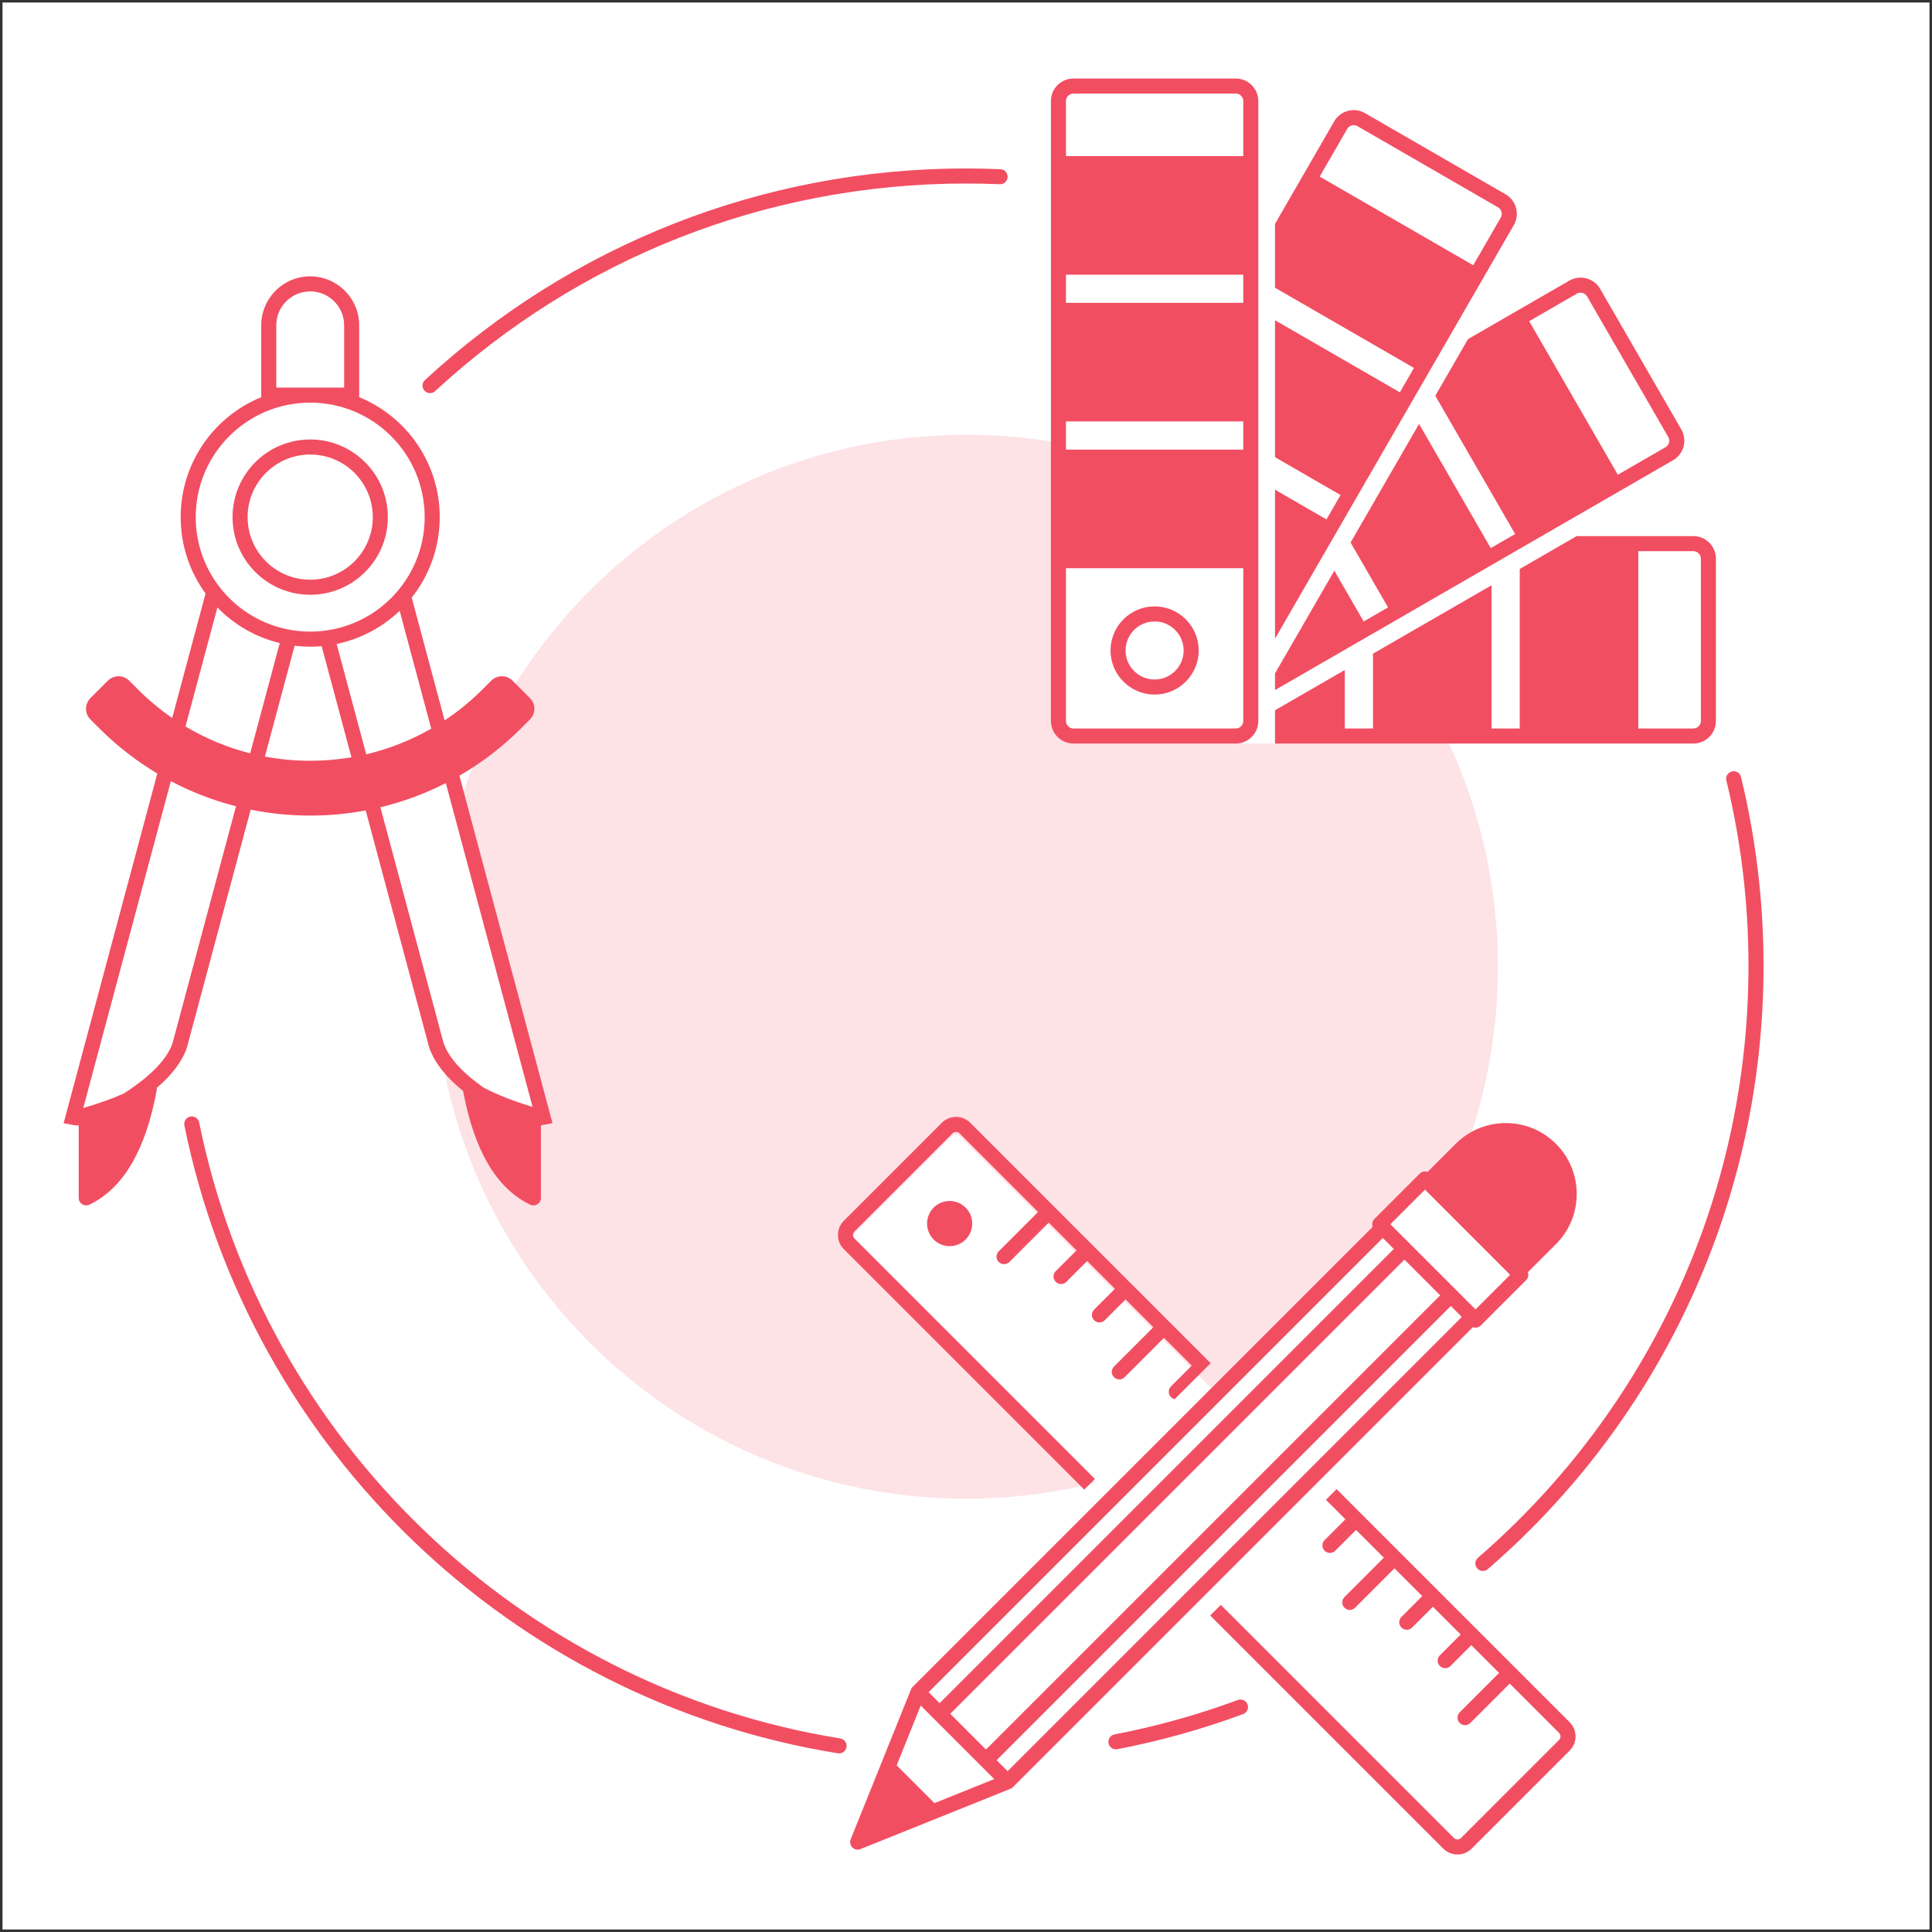 <svg xmlns="http://www.w3.org/2000/svg" width="385" height="385" viewBox="0 0 385 385" fill="none"><rect x="0" y="0" width="385" height="385" fill="#333333" stroke="none"/><g clip-path="url(#clip0_896_2118)"><path d="M384.5 0.5H0.5V384.5H384.5V0.5Z" fill="white"></path><path opacity="0.164" fill-rule="evenodd" clip-rule="evenodd" d="M192.5 86.641C198.259 86.641 203.911 87.1 209.42 87.984L209.42 143.666L209.425 143.878C209.535 146.265 211.505 148.166 213.92 148.166H246.253L246.465 148.162C246.915 148.141 247.347 148.054 247.753 147.91L247.753 148.166L288.747 148.166C295.007 161.691 298.5 176.758 298.5 192.641C298.5 208.654 294.949 223.838 288.592 237.448L285.025 233.883C284.439 233.297 283.489 233.297 282.903 233.883L273.885 242.902C273.458 243.329 273.342 243.949 273.538 244.481L241.388 276.629L191.127 226.368C190.765 226.006 190.193 225.98 189.8 226.291L189.713 226.368L170.182 245.899C169.819 246.262 169.793 246.834 170.104 247.226L170.182 247.314L218.336 295.47C210.066 297.541 201.412 298.641 192.5 298.641C141.249 298.641 98.493 262.268 88.638 213.928C90.324 215.879 92.567 217.79 95.368 219.684C100.693 223.285 105.051 224.812 108.53 224.128L110.105 223.819L92.391 157.708C106.829 116.329 146.197 86.641 192.5 86.641Z" fill="#F24E62"></path><path d="M39.687 223.675C52.526 286.953 103.599 336.118 167.448 346.429C168.266 346.561 168.822 347.331 168.69 348.149C168.558 348.967 167.788 349.522 166.97 349.39C101.887 338.88 49.834 288.772 36.746 224.272C36.582 223.46 37.106 222.668 37.918 222.503C38.73 222.339 39.522 222.863 39.687 223.675ZM248.602 339.648C248.89 340.425 248.493 341.288 247.716 341.576C239.592 344.586 231.217 346.928 222.659 348.572C221.845 348.729 221.059 348.196 220.903 347.382C220.747 346.569 221.279 345.782 222.093 345.626C230.488 344.013 238.704 341.716 246.674 338.763C247.451 338.475 248.314 338.871 248.602 339.648ZM346.938 154.829C349.912 167.064 351.43 179.683 351.43 192.5C351.43 239.238 331.138 282.688 296.487 312.693C295.861 313.235 294.913 313.167 294.371 312.541C293.829 311.915 293.897 310.967 294.523 310.425C328.523 280.984 348.43 238.358 348.43 192.5C348.43 179.922 346.941 167.541 344.023 155.538C343.828 154.733 344.322 153.921 345.127 153.726C345.932 153.53 346.743 154.024 346.938 154.829ZM192.5 33.57C194.793 33.57 197.08 33.619 199.36 33.716C200.188 33.751 200.83 34.45 200.795 35.278C200.76 36.106 200.061 36.748 199.233 36.713C196.995 36.618 194.75 36.57 192.5 36.57C152.744 36.57 115.327 51.506 86.714 77.941C86.106 78.504 85.156 78.466 84.594 77.858C84.032 77.249 84.07 76.3 84.678 75.738C113.84 48.796 151.982 33.57 192.5 33.57ZM266.348 296.747L312.796 343.195C314.358 344.757 314.358 347.29 312.796 348.852L293.265 368.383C291.703 369.945 289.17 369.945 287.608 368.383L241.16 321.935L243.281 319.813L289.73 366.262C290.092 366.624 290.664 366.65 291.057 366.339L291.144 366.262L310.675 346.73C311.037 346.368 311.063 345.796 310.753 345.404L310.675 345.316L300.855 335.496L293.008 343.344C292.422 343.93 291.473 343.93 290.887 343.344C290.336 342.793 290.303 341.919 290.79 341.33L290.887 341.223L298.734 333.375L293.2 327.841L289.051 331.991C288.465 332.577 287.516 332.577 286.93 331.991C286.378 331.439 286.346 330.566 286.832 329.976L286.93 329.869L291.078 325.719L285.544 320.185L281.396 324.335C280.81 324.921 279.86 324.921 279.274 324.335C278.723 323.784 278.691 322.91 279.177 322.321L279.274 322.214L283.423 318.064L277.889 312.53L270.042 320.378C269.457 320.964 268.507 320.964 267.921 320.378C267.37 319.827 267.337 318.953 267.824 318.364L267.921 318.257L275.768 310.409L270.234 304.875L266.085 309.025C265.499 309.611 264.55 309.611 263.964 309.025C263.413 308.474 263.38 307.6 263.867 307.011L263.964 306.904L268.112 302.754L264.226 298.868L266.348 296.747ZM310.065 227.938C315.499 233.371 315.582 242.129 310.316 247.665L310.065 247.922L304.467 253.521C304.662 254.053 304.546 254.673 304.119 255.1L295.101 264.118C294.674 264.545 294.054 264.661 293.522 264.466L201.899 356.089C201.854 356.137 201.807 356.183 201.755 356.226L201.744 356.233L201.733 356.242C201.705 356.267 201.674 356.289 201.642 356.311C201.635 356.315 201.63 356.318 201.625 356.322C201.595 356.342 201.563 356.362 201.53 356.38C201.52 356.386 201.511 356.391 201.502 356.396L201.434 356.43C201.409 356.441 201.386 356.452 201.362 356.462L201.352 356.465L171.478 368.476C171.423 368.499 171.368 368.517 171.312 368.533C170.201 368.845 169.159 367.802 169.47 366.69C169.486 366.636 169.505 366.58 169.527 366.525L181.538 336.651L181.542 336.641L181.557 336.606L181.571 336.574L181.573 336.57L181.608 336.501C181.612 336.492 181.617 336.483 181.623 336.474C181.641 336.44 181.661 336.408 181.681 336.378C181.685 336.373 181.689 336.368 181.692 336.362C181.714 336.329 181.737 336.299 181.76 336.269L181.803 336.22L181.778 336.248C181.82 336.197 181.866 336.149 181.914 336.105L273.538 244.481C273.342 243.95 273.458 243.329 273.885 242.902L282.903 233.884C283.33 233.457 283.951 233.341 284.483 233.537L290.081 227.938C295.6 222.419 304.547 222.419 310.065 227.938ZM183.474 339.876L178.685 351.789L186.215 359.318L198.126 354.528L183.474 339.876ZM289.111 260.252L198.602 350.762L200.791 352.951L291.302 262.441L289.111 260.252ZM279.872 251.012L189.361 341.521L196.48 348.64L286.991 258.13L279.872 251.012ZM275.561 246.7L185.05 337.21L187.241 339.401L277.75 248.891L275.561 246.7ZM193.344 223.743L241.255 271.654L234.099 278.812C233.822 278.755 233.558 278.619 233.343 278.404C232.791 277.852 232.759 276.979 233.245 276.389L233.343 276.282L237.491 272.132L231.957 266.598L224.111 274.447C223.525 275.032 222.575 275.032 221.989 274.447C221.438 273.895 221.406 273.021 221.892 272.432L221.989 272.325L229.836 264.477L224.302 258.943L220.153 263.093C219.568 263.679 218.618 263.679 218.032 263.093C217.481 262.542 217.448 261.668 217.935 261.079L218.032 260.972L222.181 256.822L216.647 251.288L212.498 255.438C211.912 256.024 210.963 256.024 210.377 255.438C209.825 254.886 209.793 254.013 210.279 253.423L210.377 253.316L214.525 249.166L208.991 243.633L201.145 251.481C200.559 252.066 199.609 252.066 199.023 251.481C198.472 250.929 198.44 250.056 198.926 249.466L199.023 249.359L206.87 241.511L191.223 225.864C190.86 225.501 190.288 225.475 189.896 225.786L189.808 225.864L170.277 245.395C169.915 245.758 169.889 246.329 170.2 246.722L170.277 246.809L218.188 294.721L216.067 296.842L168.156 248.931C166.594 247.368 166.594 244.836 168.156 243.274L187.687 223.743C189.249 222.181 191.782 222.181 193.344 223.743ZM283.964 237.066L277.067 243.962L294.04 260.935L300.936 254.039L283.964 237.066ZM186.06 240.647C187.818 238.889 190.667 238.889 192.424 240.647C194.182 242.404 194.182 245.253 192.424 247.011C190.667 248.768 187.818 248.768 186.06 247.011C184.303 245.253 184.303 242.404 186.06 240.647ZM61.816 55.07C67.116 55.07 71.429 59.294 71.574 64.558L71.578 64.832L71.577 79.147C80.994 82.996 87.629 92.248 87.629 103.05C87.629 109.111 85.54 114.684 82.044 119.088L88.6 143.556C91.141 141.871 93.532 139.941 95.74 137.784L96.148 137.382L97.889 135.64C99.061 134.469 100.96 134.469 102.132 135.64L105.614 139.123C106.786 140.295 106.786 142.194 105.614 143.366L103.873 145.107C100.168 148.812 96.024 151.988 91.553 154.573L110.105 223.819L108.53 224.129C108.29 224.176 108.045 224.213 107.797 224.239L107.796 238.702C107.796 239.808 106.64 240.534 105.644 240.053C98.894 236.797 94.478 229.2 92.285 217.41C88.924 214.682 86.701 211.901 85.627 208.997L85.504 208.648L72.87 161.5C69.265 162.178 65.568 162.527 61.816 162.527C57.784 162.527 53.815 162.124 49.955 161.342L37.253 208.74C36.327 211.482 34.318 214.156 31.246 216.789C31.261 216.93 31.257 217.078 31.229 217.231C29.047 229.123 24.62 236.781 17.836 240.053C16.88 240.515 15.777 239.864 15.69 238.833L15.684 238.702L15.684 224.284C15.29 224.274 14.906 224.238 14.531 224.178L14.255 224.129L12.68 223.819L31.349 154.144C27.324 151.739 23.574 148.851 20.182 145.525L19.759 145.107L18.018 143.366C16.847 142.194 16.847 140.295 18.018 139.123L21.501 135.64C22.672 134.469 24.572 134.469 25.744 135.64L27.485 137.382C29.599 139.495 31.886 141.398 34.316 143.072L40.962 118.266C37.844 114 36.003 108.74 36.003 103.05C36.003 92.249 42.638 82.996 52.054 79.147L52.055 64.832C52.055 59.441 56.425 55.07 61.816 55.07ZM34.048 155.662L16.59 220.807C16.646 220.783 16.704 220.762 16.764 220.744C19.709 219.885 22.321 218.951 24.599 217.945C24.843 217.79 25.093 217.628 25.345 217.461L25.736 217.199C30.37 214.066 33.213 210.998 34.288 208.139L34.383 207.872L47.03 160.673C42.503 159.515 38.149 157.83 34.048 155.662ZM75.805 160.871L88.374 207.78C89.349 210.666 92.007 213.674 96.395 216.749C99.06 218.149 102.305 219.424 106.127 220.57L88.841 156.049C84.716 158.155 80.344 159.776 75.805 160.871ZM58.709 128.678L52.79 150.764C55.733 151.317 58.752 151.602 61.816 151.602C64.6 151.602 67.346 151.367 70.032 150.909L64.099 128.764C63.347 128.83 62.585 128.863 61.816 128.863C60.765 128.863 59.728 128.8 58.709 128.678ZM79.643 121.719C76.219 124.989 71.898 127.327 67.086 128.325L72.978 150.313C77.542 149.24 81.9 147.515 85.933 145.202L79.643 121.719ZM43.321 121.057L36.966 144.773C40.97 147.163 45.307 148.967 49.858 150.118L55.746 128.145C50.94 126.987 46.658 124.484 43.321 121.057ZM246.253 15.645C248.667 15.645 250.637 17.546 250.748 19.933L250.753 20.145V143.667C250.753 146.081 248.852 148.051 246.465 148.162L246.253 148.167H213.92C211.505 148.167 209.535 146.266 209.425 143.879L209.42 143.667V20.145C209.42 17.73 211.321 15.76 213.708 15.649L213.92 15.645H246.253ZM314.193 106.833L337.442 106.834C339.856 106.834 341.827 108.735 341.937 111.122L341.942 111.334V143.667C341.942 146.081 340.041 148.051 337.654 148.162L337.442 148.167H254.077L254.077 141.541L267.989 133.509L267.99 145.167H273.603L273.602 130.268L297.233 116.625L297.234 145.167H302.846L302.845 113.385L314.193 106.833ZM337.442 109.834H326.477V145.167L337.442 145.167C338.222 145.167 338.862 144.572 338.935 143.811L338.942 143.667V111.334C338.942 110.554 338.347 109.913 337.587 109.84L337.442 109.834ZM247.753 113.228H212.42V143.667C212.42 144.447 213.015 145.087 213.775 145.16L213.92 145.167H246.253C247.033 145.167 247.673 144.572 247.746 143.811L247.753 143.667L247.753 113.228ZM230.086 120.84C234.938 120.84 238.87 124.773 238.87 129.624C238.87 134.476 234.938 138.408 230.086 138.408C225.235 138.408 221.302 134.476 221.302 129.624C221.302 124.773 225.235 120.84 230.086 120.84ZM318.756 57.38L318.873 57.572L335.04 85.573C336.245 87.66 335.588 90.311 333.584 91.603L333.392 91.72L254.077 137.514V134.2L265.899 113.722L271.745 123.848L276.606 121.041L269.14 108.109L282.783 84.478L297.071 109.226L301.931 106.42L286.023 78.866L292.54 67.578L312.726 55.925C314.813 54.72 317.464 55.377 318.756 57.38ZM230.086 123.84C226.892 123.84 224.302 126.43 224.302 129.624C224.302 132.819 226.892 135.408 230.086 135.408C233.281 135.408 235.87 132.819 235.87 129.624C235.87 126.43 233.281 123.84 230.086 123.84ZM271.816 22.439L272.013 22.547L300.015 38.714C302.102 39.919 302.859 42.543 301.77 44.663L301.662 44.861L254.077 127.28V97.583L264.338 103.508L267.144 98.647L254.077 91.101V63.814L278.96 78.182L281.766 73.322L254.077 57.334V44.613L265.866 24.194C267.071 22.107 269.696 21.35 271.816 22.439ZM61.816 80.237C49.217 80.237 39.003 90.451 39.003 103.05C39.003 115.65 49.217 125.863 61.816 125.863C74.415 125.863 84.629 115.65 84.629 103.05C84.629 90.451 74.415 80.237 61.816 80.237ZM61.816 87.578C70.362 87.578 77.289 94.505 77.289 103.05C77.289 111.596 70.362 118.523 61.816 118.523C53.271 118.523 46.344 111.596 46.344 103.05C46.344 94.505 53.271 87.578 61.816 87.578ZM61.816 90.578C54.928 90.578 49.344 96.162 49.344 103.05C49.344 109.939 54.928 115.523 61.816 115.523C68.705 115.523 74.289 109.939 74.289 103.05C74.289 96.162 68.705 90.578 61.816 90.578ZM314.354 58.456L314.226 58.523L304.73 64.005L322.396 94.604L331.892 89.122C332.568 88.732 332.825 87.897 332.508 87.202L332.441 87.073L316.275 59.072C315.885 58.396 315.049 58.139 314.354 58.456ZM247.753 83.984H212.42V89.597H247.753V83.984ZM61.816 58.07C58.162 58.07 55.184 60.97 55.059 64.594L55.055 64.832V77.237H68.577L68.578 64.832C68.578 61.256 65.802 58.329 62.289 58.087L62.054 58.074L61.816 58.07ZM247.753 54.74H212.42V60.352H247.753V54.74ZM268.543 25.573L268.464 25.694L262.982 35.19L293.581 52.857L299.064 43.361C299.454 42.686 299.259 41.833 298.637 41.39L298.515 41.312L270.513 25.145C269.838 24.755 268.986 24.95 268.543 25.573ZM246.253 18.645H213.92C213.14 18.645 212.499 19.239 212.427 20L212.42 20.145V31.11H247.753L247.753 20.145C247.753 19.365 247.158 18.724 246.397 18.651L246.253 18.645Z" fill="#F24E62"></path></g><defs><clipPath id="clip0_896_2118"><rect width="384" height="384" fill="white" transform="translate(0.5 0.5)"></rect></clipPath></defs></svg>